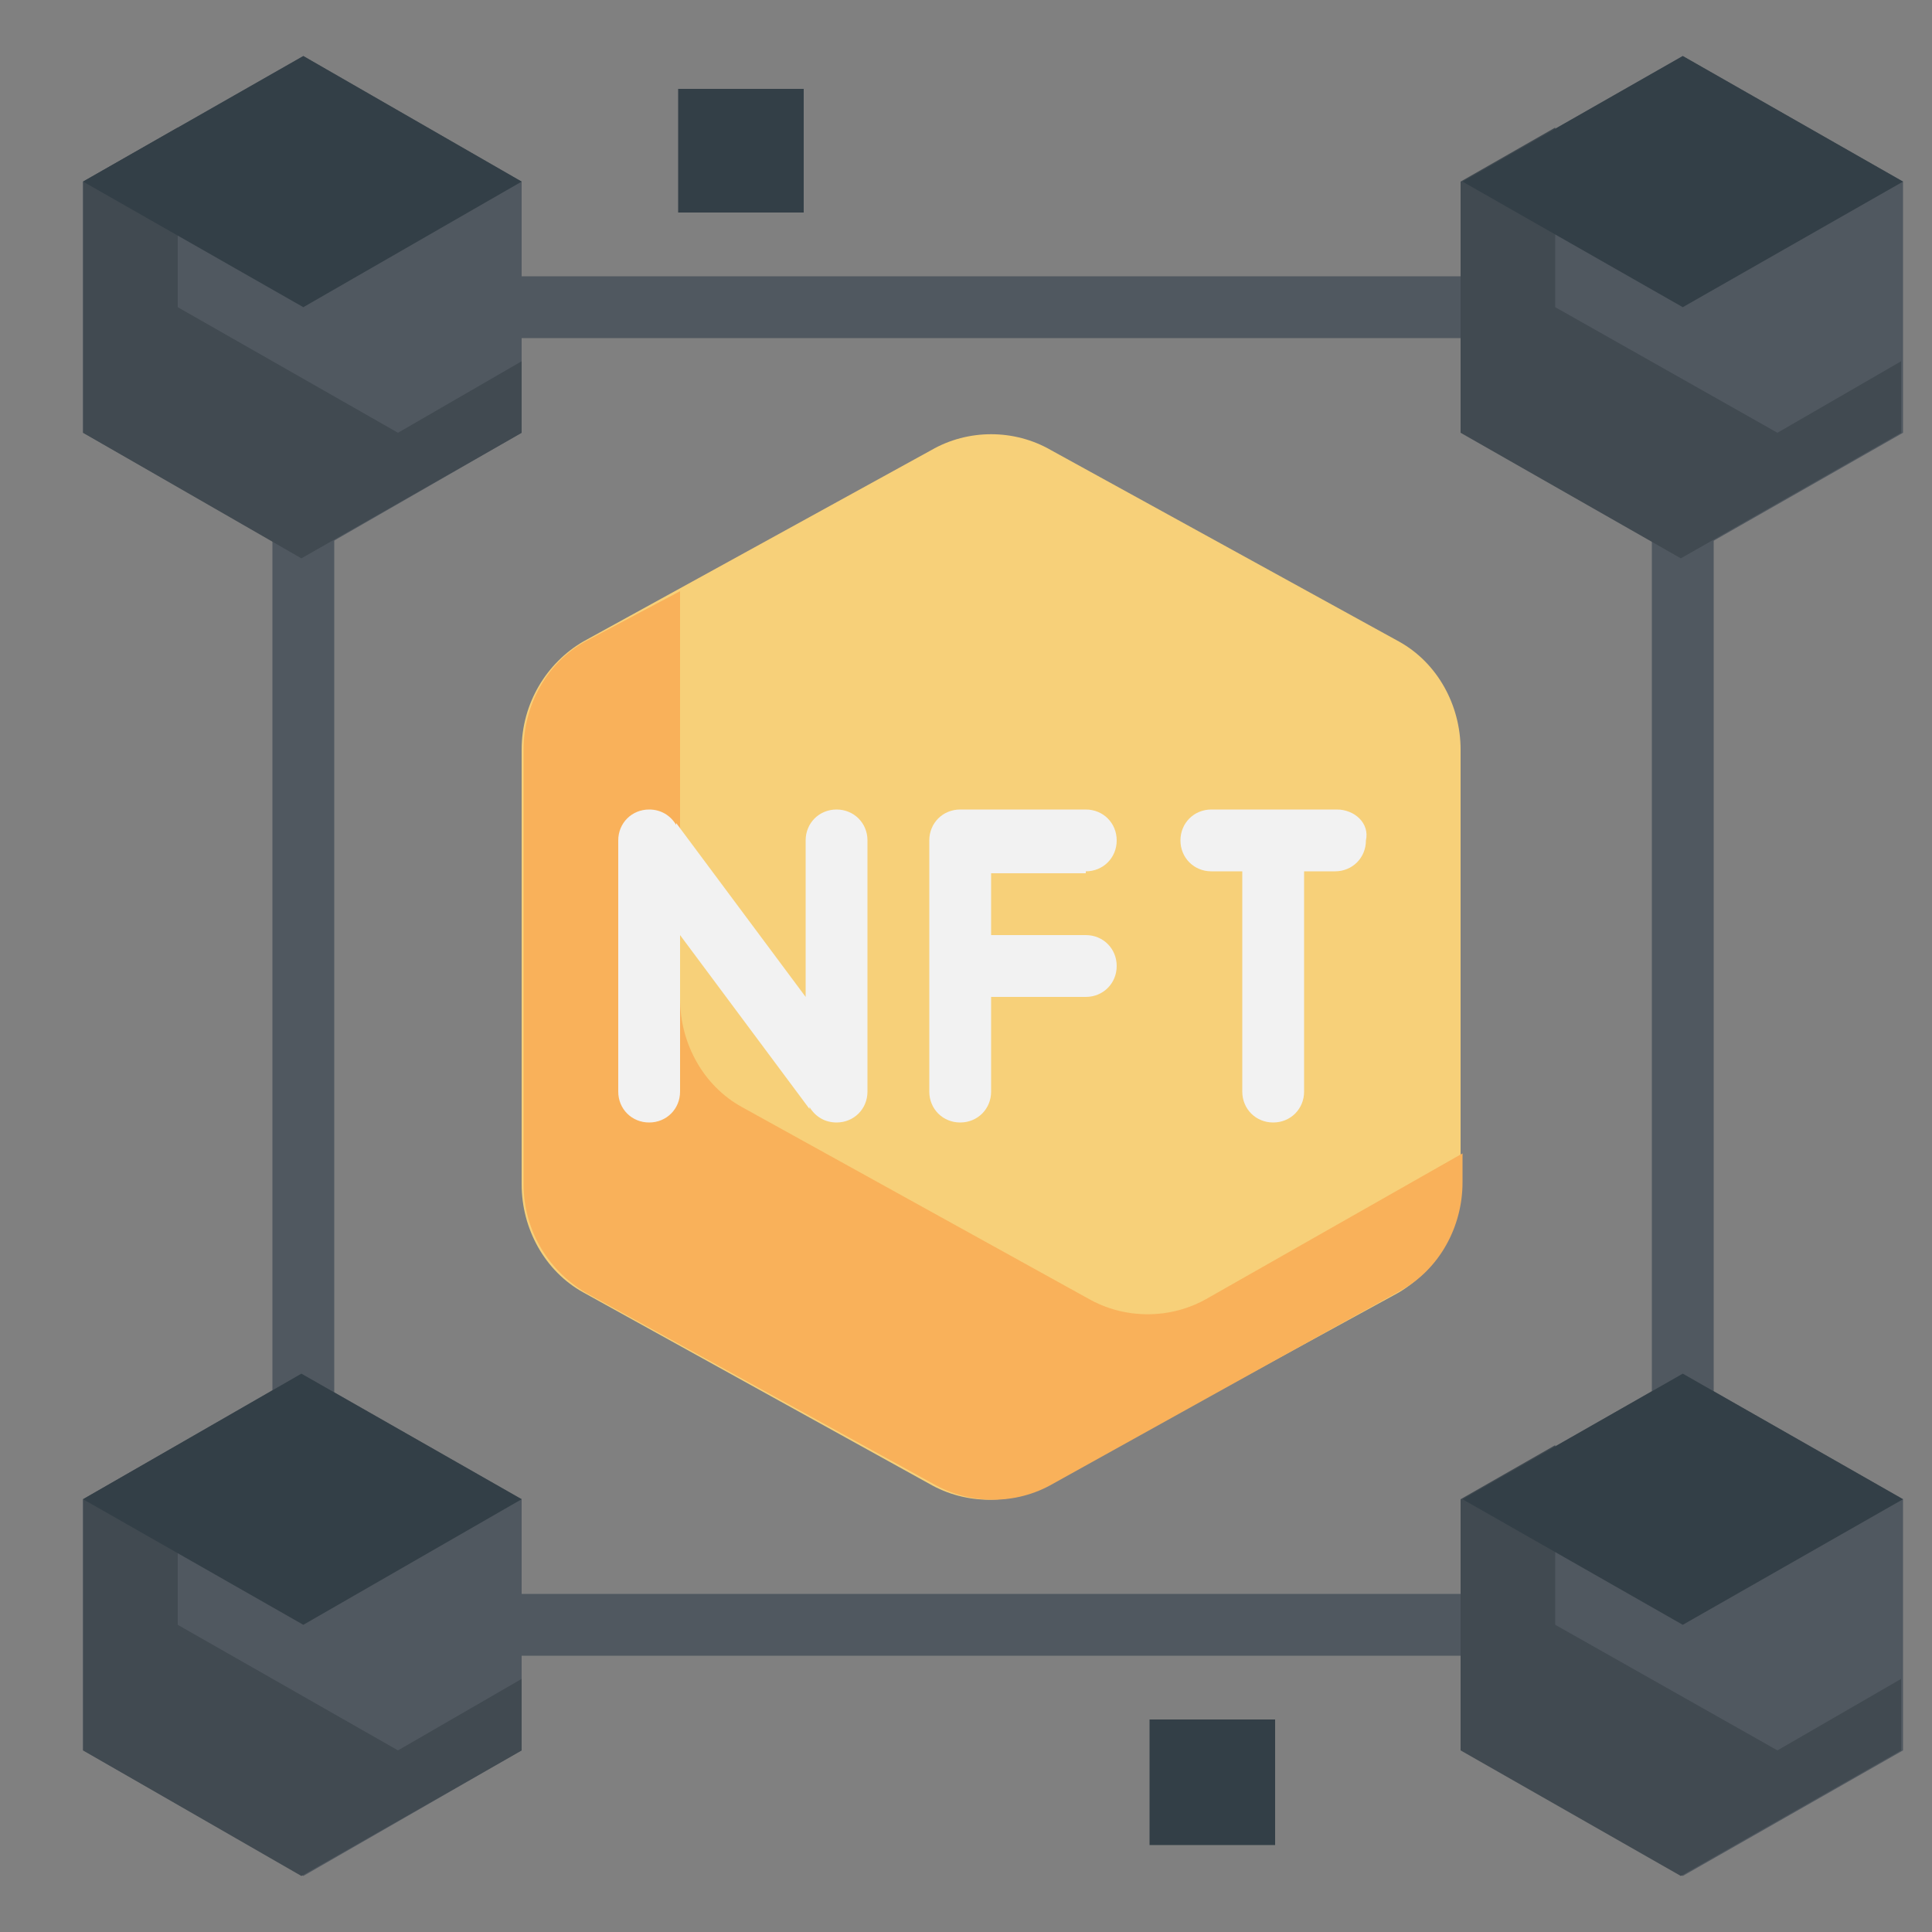 <?xml version="1.0" encoding="utf-8"?>
<!-- Generator: Adobe Illustrator 25.4.1, SVG Export Plug-In . SVG Version: 6.00 Build 0)  -->
<svg version="1.1" id="flat" xmlns="http://www.w3.org/2000/svg" xmlns:xlink="http://www.w3.org/1999/xlink" x="0px" y="0px"
	 width="100px" height="100px" viewBox="0 0 100 100" style="enable-background:new 0 0 100 100;" xml:space="preserve">
<rect x="0" y="0" width="100" height="100" fill="#808080" stroke="none"/>
<style type="text/css">
	.st0{fill:#505860;}
	.st1{fill:#F7D079;}
	.st2{fill:#F9B15A;}
	.st3{fill:#414A51;}
	.st4{fill:#333F47;}
	.st5{fill:#F2F2F2;}
</style>
<g>
	<path class="st0" d="M15.7,74.3c-0.9,0-1.6-0.7-1.6-1.6V27.3c0-0.9,0.7-1.6,1.6-1.6s1.6,0.7,1.6,1.6v45.4
		C17.3,73.6,16.6,74.3,15.7,74.3z"/>
	<path class="st0" d="M75.7,85.7H27c-0.9,0-1.6-0.7-1.6-1.6c0-0.9,0.7-1.6,1.6-1.6h48.7c0.9,0,1.6,0.7,1.6,1.6
		C77.3,85,76.6,85.7,75.7,85.7z"/>
	<path class="st0" d="M87.1,74.3c-0.9,0-1.6-0.7-1.6-1.6V27.3c0-0.9,0.7-1.6,1.6-1.6s1.6,0.7,1.6,1.6v45.4
		C88.7,73.6,88,74.3,87.1,74.3z"/>
	<path class="st0" d="M77.3,17.5H25.4c-0.9,0-1.6-0.7-1.6-1.6s0.7-1.6,1.6-1.6h51.9c0.9,0,1.6,0.7,1.6,1.6S78.2,17.5,77.3,17.5z"/>
</g>
<path class="st1" d="M27,38.8v22.5c0,2.3,1.2,4.5,3.2,5.6l17.9,9.9c1.9,1.1,4.3,1.1,6.2,0l18.1-9.9c2-1.2,3.2-3.3,3.2-5.6V38.8
	c0-2.3-1.2-4.5-3.2-5.6l-18-9.9c-1.9-1.1-4.3-1.1-6.2,0l-18,9.9C28.3,34.3,27,36.4,27,38.8z"/>
<path class="st2" d="M75.7,59.7v1.5c0,2.3-1.2,4.5-3.2,5.6l-18,10c-1.9,1.1-4.3,1.1-6.2,0l-18-9.9c-2-1.2-3.2-3.3-3.2-5.6V38.8
	c0-2.3,1.2-4.5,3.2-5.6l4.9-2.6v21.1c0,2.3,1.2,4.5,3.2,5.6l17.9,9.9c1.9,1.1,4.3,1.1,6.2,0L75.7,59.7z"/>
<path class="st0" d="M4.3,9.4v13l11.4,6.5L27,22.4v-13L15.7,2.9L4.3,9.4z"/>
<path class="st0" d="M75.7,9.4v13l11.4,6.5l11.4-6.5v-13L87.1,2.9L75.7,9.4z"/>
<path class="st0" d="M4.3,77.6v13l11.4,6.5L27,90.6v-13l-11.4-6.5L4.3,77.6z"/>
<path class="st0" d="M75.7,77.6v13l11.4,6.5l11.4-6.5v-13l-11.4-6.5L75.7,77.6z"/>
<path class="st3" d="M27,18.7v3.7l-11.4,6.5L4.3,22.4v-13l4.9-2.8v9.3l11.4,6.5L27,18.7z"/>
<path class="st3" d="M98.4,18.7v3.7l-11.4,6.5l-11.4-6.5v-13l4.9-2.8v9.3L92,22.4L98.4,18.7z"/>
<path class="st3" d="M27,86.9v3.7l-11.4,6.5L4.3,90.6v-13l4.9-2.8v9.3l11.4,6.5L27,86.9z"/>
<path class="st3" d="M98.4,86.9v3.7l-11.4,6.5l-11.4-6.5v-13l4.9-2.8v9.3L92,90.6L98.4,86.9z"/>
<path class="st4" d="M75.7,77.6l11.4,6.5l11.4-6.5l-11.4-6.5L75.7,77.6z"/>
<path class="st4" d="M35.1,4.6h6.5V11h-6.5V4.6z"/>
<path class="st4" d="M59.5,89H66v6.5h-6.5V89z"/>
<path class="st5" d="M44.9,43.5v13c0,0.9-0.7,1.6-1.6,1.6c-0.6,0-1.1-0.3-1.4-0.8c0,0,0,0,0,0.1l-6.7-9v8.1c0,0.9-0.7,1.6-1.6,1.6
	c-0.9,0-1.6-0.7-1.6-1.6v-13c0-0.9,0.7-1.6,1.6-1.6c0.6,0,1.1,0.3,1.4,0.8c0,0,0,0,0-0.1l6.7,9v-8.1c0-0.9,0.7-1.6,1.6-1.6
	C44.2,41.9,44.9,42.6,44.9,43.5z"/>
<path class="st5" d="M56.2,45.1c0.9,0,1.6-0.7,1.6-1.6c0-0.9-0.7-1.6-1.6-1.6h-6.5c-0.9,0-1.6,0.7-1.6,1.6v13c0,0.9,0.7,1.6,1.6,1.6
	c0.9,0,1.6-0.7,1.6-1.6v-4.9h4.9c0.9,0,1.6-0.7,1.6-1.6s-0.7-1.6-1.6-1.6h-4.9v-3.2H56.2z"/>
<path class="st5" d="M69.2,41.9h-6.5c-0.9,0-1.6,0.7-1.6,1.6c0,0.9,0.7,1.6,1.6,1.6h1.6v11.4c0,0.9,0.7,1.6,1.6,1.6
	c0.9,0,1.6-0.7,1.6-1.6V45.1h1.6c0.9,0,1.6-0.7,1.6-1.6C70.9,42.6,70.1,41.9,69.2,41.9z"/>
<path class="st4" d="M4.3,9.4l11.4,6.5L27,9.4L15.7,2.9L4.3,9.4z"/>
<path class="st4" d="M75.7,9.4l11.4,6.5l11.4-6.5L87.1,2.9L75.7,9.4z"/>
<path class="st4" d="M4.3,77.6l11.4,6.5L27,77.6l-11.4-6.5L4.3,77.6z"/>
</svg>
